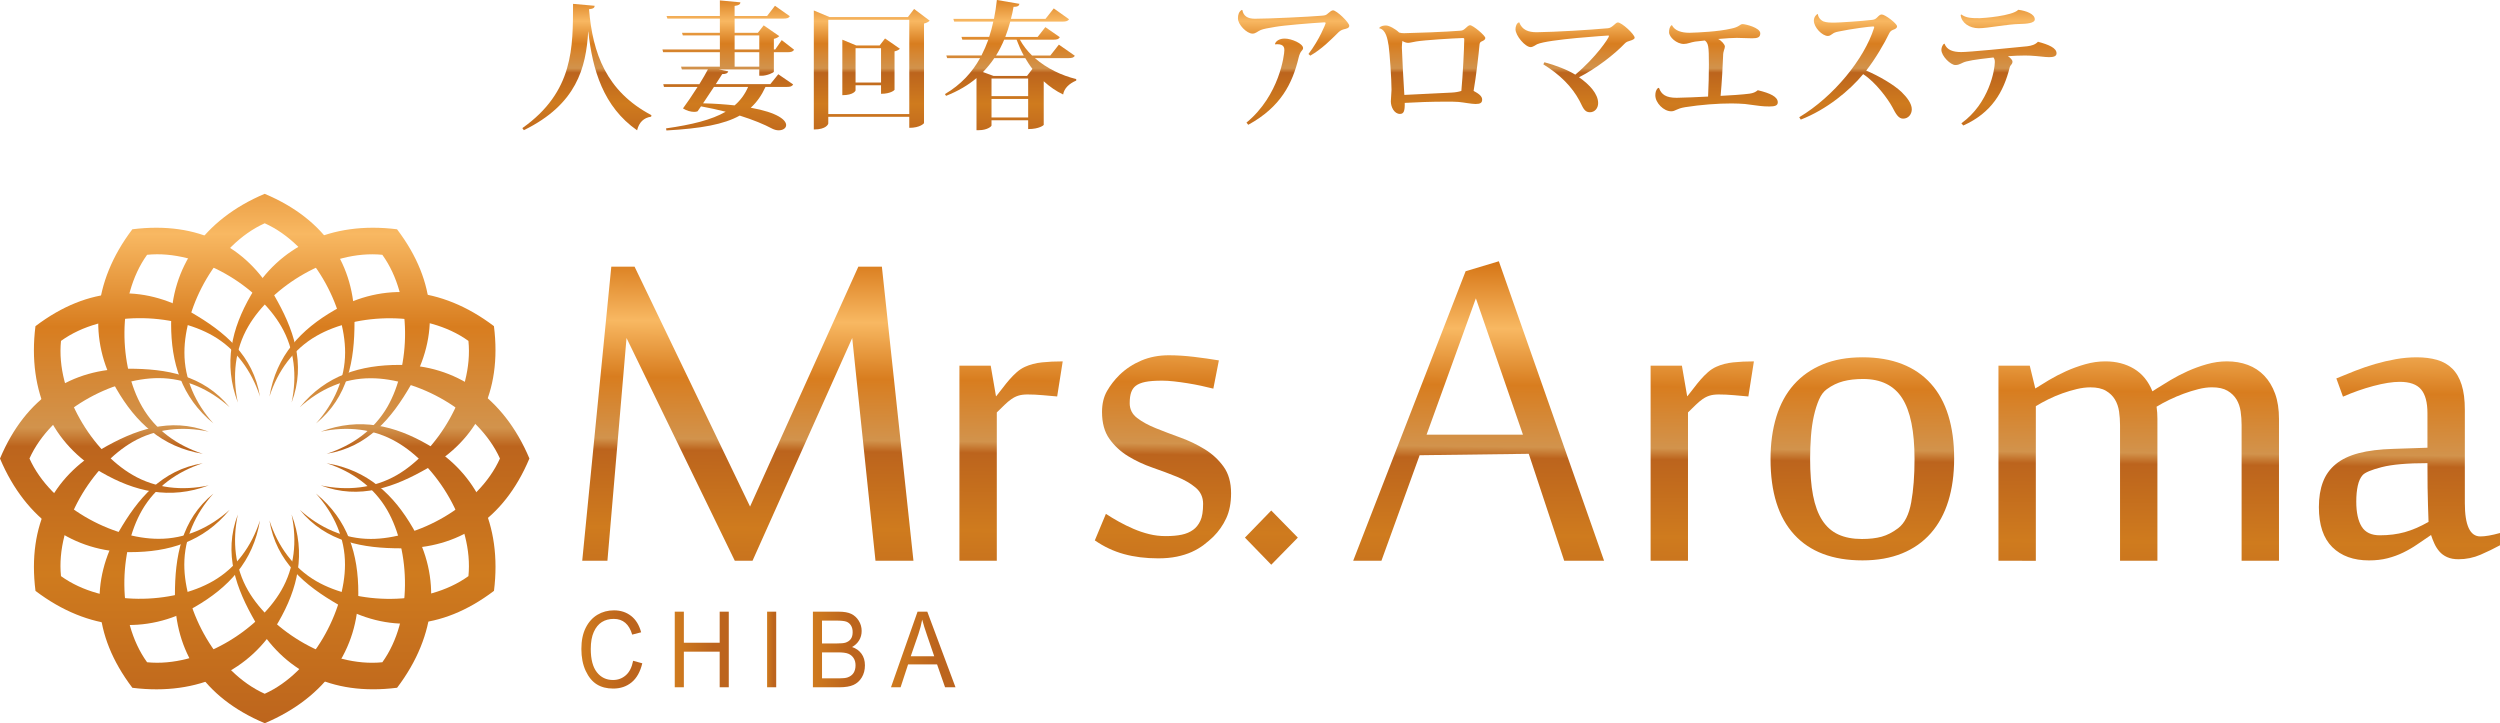 <?xml version="1.0" encoding="utf-8"?>
<!-- Generator: Adobe Illustrator 15.1.0, SVG Export Plug-In . SVG Version: 6.00 Build 0)  -->
<!DOCTYPE svg PUBLIC "-//W3C//DTD SVG 1.1//EN" "http://www.w3.org/Graphics/SVG/1.1/DTD/svg11.dtd">
<svg version="1.1" id="レイヤー_1" xmlns="http://www.w3.org/2000/svg" xmlns:xlink="http://www.w3.org/1999/xlink" x="0px"
	 y="0px" width="347.268px" height="100.46px" viewBox="0 0 347.268 100.46" enable-background="new 0 0 347.268 100.46"
	 xml:space="preserve">
<g>
	<g>
		<g>
			<linearGradient id="SVGID_1_" gradientUnits="userSpaceOnUse" x1="104.294" y1="34.576" x2="103.794" y2="86.576">
				<stop  offset="0" style="stop-color:#D3700F"/>
				<stop  offset="0.194" style="stop-color:#F8B862"/>
				<stop  offset="0.345" style="stop-color:#D87D1F"/>
				<stop  offset="0.509" style="stop-color:#D2934C"/>
				<stop  offset="0.539" style="stop-color:#BC641D"/>
				<stop  offset="0.746" style="stop-color:#CF7B1E"/>
				<stop  offset="1" style="stop-color:#BC641D"/>
			</linearGradient>
			<path fill="url(#SVGID_1_)" d="M121.611,77.894l-3.231-30.945l-13.849,30.945h-2.462L87.029,46.949l-2.654,30.945h-3.5
				l4.039-40.851h3.231l16.042,33.322l15.041-33.322h3.27l4.386,40.851H121.611z"/>
			<linearGradient id="SVGID_2_" gradientUnits="userSpaceOnUse" x1="140.593" y1="34.926" x2="140.093" y2="86.925">
				<stop  offset="0" style="stop-color:#D3700F"/>
				<stop  offset="0.194" style="stop-color:#F8B862"/>
				<stop  offset="0.345" style="stop-color:#D87D1F"/>
				<stop  offset="0.509" style="stop-color:#D2934C"/>
				<stop  offset="0.539" style="stop-color:#BC641D"/>
				<stop  offset="0.746" style="stop-color:#CF7B1E"/>
				<stop  offset="1" style="stop-color:#BC641D"/>
			</linearGradient>
			<path fill="url(#SVGID_2_)" d="M146.848,55.072c-0.59-0.053-1.257-0.112-2-0.178c-0.744-0.066-1.449-0.1-2.116-0.1
				c-0.487,0-0.904,0.053-1.25,0.158s-0.68,0.271-1,0.496c-0.321,0.225-0.635,0.488-0.942,0.792s-0.667,0.653-1.077,1.05v20.604
				h-5.193V50.792h4.347l0.731,4.24h0.039c0.282-0.344,0.577-0.721,0.885-1.13c0.308-0.409,0.621-0.799,0.942-1.169
				c0.32-0.369,0.66-0.713,1.019-1.03c0.359-0.317,0.744-0.567,1.154-0.753c0.692-0.316,1.475-0.521,2.347-0.613
				c0.872-0.093,1.833-0.139,2.885-0.139L146.848,55.072z"/>
			<linearGradient id="SVGID_3_" gradientUnits="userSpaceOnUse" x1="161.894" y1="35.129" x2="161.394" y2="87.129">
				<stop  offset="0" style="stop-color:#D3700F"/>
				<stop  offset="0.194" style="stop-color:#F8B862"/>
				<stop  offset="0.345" style="stop-color:#D87D1F"/>
				<stop  offset="0.509" style="stop-color:#D2934C"/>
				<stop  offset="0.539" style="stop-color:#BC641D"/>
				<stop  offset="0.746" style="stop-color:#CF7B1E"/>
				<stop  offset="1" style="stop-color:#BC641D"/>
			</linearGradient>
			<path fill="url(#SVGID_3_)" d="M171.005,68.525c0,1.348-0.225,2.503-0.673,3.467c-0.449,0.965-1.045,1.816-1.789,2.556
				c-0.41,0.396-0.859,0.779-1.346,1.149c-0.487,0.369-1.039,0.693-1.654,0.971c-0.615,0.277-1.308,0.494-2.077,0.653
				s-1.629,0.237-2.577,0.237c-1.745,0-3.334-0.197-4.77-0.594c-1.437-0.396-2.783-1.03-4.04-1.902l1.539-3.685
				c0.563,0.37,1.167,0.733,1.808,1.09c0.641,0.356,1.313,0.687,2.02,0.99c0.705,0.304,1.429,0.549,2.173,0.733
				c0.744,0.186,1.513,0.277,2.308,0.277c0.872,0,1.616-0.066,2.231-0.198c0.616-0.132,1.141-0.356,1.577-0.674
				c0.41-0.29,0.744-0.706,1-1.248c0.256-0.541,0.384-1.327,0.384-2.357c0-0.925-0.346-1.677-1.039-2.259
				c-0.692-0.58-1.558-1.082-2.596-1.506c-1.039-0.422-2.167-0.845-3.385-1.268c-1.219-0.422-2.347-0.951-3.385-1.584
				c-1.039-0.635-1.904-1.434-2.597-2.398c-0.692-0.963-1.039-2.211-1.039-3.744c0-1.135,0.231-2.105,0.692-2.912
				c0.461-0.805,1.039-1.551,1.731-2.238c0.872-0.846,1.885-1.512,3.039-2.001c1.154-0.488,2.423-0.733,3.808-0.733
				c1.103,0,2.263,0.073,3.481,0.218c1.218,0.146,2.378,0.311,3.481,0.496l-0.77,3.923c-0.513-0.133-1.077-0.264-1.692-0.396
				s-1.25-0.251-1.904-0.357c-0.654-0.104-1.283-0.191-1.885-0.257c-0.603-0.065-1.135-0.099-1.597-0.099
				c-1.026,0-1.821,0.059-2.385,0.178c-0.564,0.119-1,0.297-1.308,0.535c-0.282,0.211-0.494,0.509-0.635,0.891
				c-0.141,0.384-0.211,0.893-0.211,1.525c0,0.846,0.346,1.533,1.039,2.061c0.692,0.529,1.564,1.005,2.616,1.427
				c1.051,0.423,2.18,0.853,3.385,1.288c1.205,0.436,2.333,0.978,3.385,1.625c1.051,0.646,1.923,1.452,2.616,2.416
				C170.658,65.785,171.005,67.019,171.005,68.525z"/>
			<linearGradient id="SVGID_4_" gradientUnits="userSpaceOnUse" x1="176.983" y1="35.27" x2="176.483" y2="87.276">
				<stop  offset="0" style="stop-color:#D3700F"/>
				<stop  offset="0.194" style="stop-color:#F8B862"/>
				<stop  offset="0.345" style="stop-color:#D87D1F"/>
				<stop  offset="0.509" style="stop-color:#D2934C"/>
				<stop  offset="0.539" style="stop-color:#BC641D"/>
				<stop  offset="0.746" style="stop-color:#CF7B1E"/>
				<stop  offset="1" style="stop-color:#BC641D"/>
			</linearGradient>
			<path fill="url(#SVGID_4_)" d="M176.586,70.914l3.692,3.765l-3.692,3.765l-3.655-3.765L176.586,70.914z"/>
			<linearGradient id="SVGID_5_" gradientUnits="userSpaceOnUse" x1="205.801" y1="35.552" x2="205.301" y2="87.552">
				<stop  offset="0" style="stop-color:#D3700F"/>
				<stop  offset="0.194" style="stop-color:#F8B862"/>
				<stop  offset="0.345" style="stop-color:#D87D1F"/>
				<stop  offset="0.509" style="stop-color:#D2934C"/>
				<stop  offset="0.539" style="stop-color:#BC641D"/>
				<stop  offset="0.746" style="stop-color:#CF7B1E"/>
				<stop  offset="1" style="stop-color:#BC641D"/>
			</linearGradient>
			<path fill="url(#SVGID_5_)" d="M217.279,77.894l-4.924-14.858l-15.156,0.198l-5.309,14.66h-3.924l15.619-40.216l4.615-1.387
				l14.618,41.603H217.279z M211.549,60.38l-6.54-18.938l-6.848,18.938H211.549z"/>
			<linearGradient id="SVGID_6_" gradientUnits="userSpaceOnUse" x1="236.595" y1="35.849" x2="236.095" y2="87.848">
				<stop  offset="0" style="stop-color:#D3700F"/>
				<stop  offset="0.194" style="stop-color:#F8B862"/>
				<stop  offset="0.345" style="stop-color:#D87D1F"/>
				<stop  offset="0.509" style="stop-color:#D2934C"/>
				<stop  offset="0.539" style="stop-color:#BC641D"/>
				<stop  offset="0.746" style="stop-color:#CF7B1E"/>
				<stop  offset="1" style="stop-color:#BC641D"/>
			</linearGradient>
			<path fill="url(#SVGID_6_)" d="M242.859,55.072c-0.59-0.053-1.256-0.112-2-0.178c-0.744-0.066-1.449-0.1-2.115-0.1
				c-0.488,0-0.904,0.053-1.25,0.158c-0.347,0.105-0.681,0.271-1.001,0.496c-0.321,0.225-0.635,0.488-0.942,0.792
				s-0.667,0.653-1.077,1.05v20.604h-5.193V50.792h4.347l0.731,4.24h0.038c0.282-0.344,0.577-0.721,0.885-1.13
				c0.309-0.409,0.621-0.799,0.943-1.169c0.32-0.369,0.659-0.713,1.019-1.03c0.358-0.317,0.743-0.567,1.154-0.753
				c0.692-0.316,1.475-0.521,2.347-0.613c0.871-0.093,1.833-0.139,2.885-0.139L242.859,55.072z"/>
			<linearGradient id="SVGID_7_" gradientUnits="userSpaceOnUse" x1="258.957" y1="36.063" x2="258.457" y2="88.063">
				<stop  offset="0" style="stop-color:#D3700F"/>
				<stop  offset="0.194" style="stop-color:#F8B862"/>
				<stop  offset="0.345" style="stop-color:#D87D1F"/>
				<stop  offset="0.509" style="stop-color:#D2934C"/>
				<stop  offset="0.539" style="stop-color:#BC641D"/>
				<stop  offset="0.746" style="stop-color:#CF7B1E"/>
				<stop  offset="1" style="stop-color:#BC641D"/>
			</linearGradient>
			<path fill="url(#SVGID_7_)" d="M258.711,77.842c-4.13,0-7.291-1.194-9.482-3.586c-2.193-2.39-3.289-5.884-3.289-10.479
				c0-2.166,0.269-4.127,0.807-5.885c0.539-1.756,1.348-3.242,2.424-4.457c1.077-1.215,2.41-2.152,4.001-2.813
				c1.59-0.661,3.437-0.991,5.54-0.991c2.076,0,3.91,0.311,5.5,0.931c1.59,0.621,2.924,1.533,4.001,2.734
				c1.077,1.202,1.886,2.674,2.423,4.418c0.539,1.743,0.809,3.738,0.809,5.982c0,2.193-0.27,4.16-0.809,5.904
				c-0.537,1.743-1.346,3.229-2.423,4.457s-2.411,2.166-4.001,2.813S260.787,77.842,258.711,77.842z M251.439,63.737
				c0,1.981,0.135,3.672,0.404,5.071c0.27,1.4,0.692,2.55,1.27,3.447c0.577,0.898,1.32,1.559,2.23,1.981s2.007,0.634,3.289,0.634
				c1.052,0,1.963-0.105,2.732-0.316c0.769-0.212,1.538-0.607,2.308-1.189c0.897-0.687,1.5-1.882,1.808-3.586
				c0.309-1.703,0.462-3.704,0.462-6.002c0-3.857-0.571-6.677-1.712-8.46c-1.142-1.782-2.956-2.675-5.443-2.675
				c-1.025,0-1.942,0.106-2.75,0.317c-0.809,0.212-1.572,0.581-2.289,1.109c-0.437,0.317-0.795,0.8-1.077,1.446
				c-0.282,0.647-0.52,1.4-0.712,2.258c-0.192,0.859-0.326,1.804-0.404,2.834C251.479,61.636,251.439,62.681,251.439,63.737z"/>
			<linearGradient id="SVGID_8_" gradientUnits="userSpaceOnUse" x1="297.353" y1="36.434" x2="296.853" y2="88.432">
				<stop  offset="0" style="stop-color:#D3700F"/>
				<stop  offset="0.194" style="stop-color:#F8B862"/>
				<stop  offset="0.345" style="stop-color:#D87D1F"/>
				<stop  offset="0.509" style="stop-color:#D2934C"/>
				<stop  offset="0.539" style="stop-color:#BC641D"/>
				<stop  offset="0.746" style="stop-color:#CF7B1E"/>
				<stop  offset="1" style="stop-color:#BC641D"/>
			</linearGradient>
			<path fill="url(#SVGID_8_)" d="M294.488,77.894v-18.86c0-0.634-0.047-1.261-0.135-1.882c-0.092-0.62-0.283-1.175-0.578-1.664
				c-0.295-0.488-0.711-0.892-1.25-1.209c-0.539-0.316-1.256-0.475-2.154-0.475c-0.59,0-1.219,0.078-1.885,0.237
				c-0.668,0.159-1.334,0.356-2,0.595c-0.668,0.237-1.322,0.515-1.963,0.832c-0.641,0.316-1.217,0.634-1.73,0.951v21.475H277.6
				V50.792h4.348l0.77,3.17c0.537-0.344,1.172-0.732,1.904-1.169c0.73-0.437,1.52-0.845,2.365-1.229
				c0.846-0.382,1.736-0.706,2.674-0.971c0.936-0.264,1.865-0.396,2.789-0.396c1.512,0,2.84,0.344,3.98,1.029
				c1.141,0.688,1.994,1.73,2.559,3.131l0.615-0.396c0.539-0.344,1.174-0.732,1.904-1.169s1.52-0.845,2.365-1.229
				c0.848-0.382,1.738-0.706,2.674-0.971c0.936-0.264,1.865-0.396,2.789-0.396c1.051,0,2.02,0.164,2.904,0.494
				c0.885,0.331,1.648,0.832,2.289,1.506s1.141,1.506,1.5,2.496c0.359,0.991,0.539,2.16,0.539,3.507v19.692h-5.193v-18.86
				c0-0.634-0.045-1.261-0.135-1.882c-0.09-0.62-0.283-1.175-0.576-1.664c-0.297-0.488-0.713-0.892-1.252-1.209
				c-0.537-0.316-1.256-0.475-2.154-0.475c-0.59,0-1.225,0.086-1.902,0.258c-0.682,0.172-1.361,0.383-2.039,0.633
				c-0.68,0.252-1.348,0.535-2.002,0.853c-0.652,0.317-1.236,0.634-1.75,0.95c0.078,0.555,0.115,1.123,0.115,1.704v19.692H294.488z"
				/>
			<linearGradient id="SVGID_9_" gradientUnits="userSpaceOnUse" x1="335.037" y1="36.794" x2="334.537" y2="88.796">
				<stop  offset="0" style="stop-color:#D3700F"/>
				<stop  offset="0.194" style="stop-color:#F8B862"/>
				<stop  offset="0.345" style="stop-color:#D87D1F"/>
				<stop  offset="0.509" style="stop-color:#D2934C"/>
				<stop  offset="0.539" style="stop-color:#BC641D"/>
				<stop  offset="0.746" style="stop-color:#CF7B1E"/>
				<stop  offset="1" style="stop-color:#BC641D"/>
			</linearGradient>
			<path fill="url(#SVGID_9_)" d="M344.537,74.514c0.691,0,1.602-0.159,2.73-0.476v1.703c-0.82,0.45-1.719,0.886-2.693,1.309
				c-0.975,0.422-2,0.633-3.076,0.633c-0.617,0-1.143-0.099-1.578-0.297c-0.436-0.197-0.795-0.461-1.076-0.792
				c-0.283-0.33-0.514-0.693-0.693-1.09c-0.18-0.396-0.334-0.792-0.461-1.188c-0.668,0.449-1.309,0.885-1.924,1.308
				s-1.264,0.8-1.943,1.129c-0.68,0.331-1.404,0.595-2.174,0.792c-0.768,0.199-1.629,0.298-2.576,0.298
				c-2.154,0-3.854-0.614-5.098-1.843s-1.865-3.084-1.865-5.566c0-1.32,0.186-2.477,0.559-3.467c0.371-0.99,0.967-1.822,1.787-2.496
				s1.885-1.182,3.193-1.525s2.91-0.541,4.809-0.595l4.732-0.159v-4.793c0-1.506-0.295-2.609-0.885-3.309
				c-0.592-0.7-1.578-1.051-2.963-1.051c-1,0-2.219,0.191-3.654,0.574c-1.438,0.384-2.846,0.879-4.232,1.486l-0.922-2.535
				c0.82-0.344,1.686-0.693,2.596-1.051c0.91-0.356,1.84-0.674,2.789-0.951s1.91-0.501,2.885-0.673
				c0.975-0.171,1.938-0.257,2.887-0.257c1.051,0,1.992,0.119,2.826,0.356c0.834,0.238,1.539,0.641,2.115,1.209
				c0.578,0.568,1.014,1.32,1.309,2.258s0.443,2.094,0.443,3.467v12.957C342.383,72.968,343.1,74.514,344.537,74.514z
				 M337.342,72.494c0-0.133-0.025-0.893-0.076-2.279s-0.076-3.348-0.076-5.883c-2.797,0-4.912,0.185-6.348,0.555
				c-1.438,0.369-2.322,0.739-2.654,1.109c-0.309,0.344-0.533,0.832-0.674,1.466s-0.211,1.374-0.211,2.219
				c0,1.505,0.25,2.661,0.75,3.467s1.34,1.208,2.52,1.208c1.256,0,2.41-0.145,3.463-0.436
				C335.086,73.629,336.189,73.154,337.342,72.494z"/>
		</g>
	</g>
	<g>
		<g>
			<linearGradient id="SVGID_10_" gradientUnits="userSpaceOnUse" x1="37.035" y1="15.914" x2="37.035" y2="101.413">
				<stop  offset="0" style="stop-color:#D3700F"/>
				<stop  offset="0.194" style="stop-color:#F8B862"/>
				<stop  offset="0.345" style="stop-color:#D87D1F"/>
				<stop  offset="0.509" style="stop-color:#D2934C"/>
				<stop  offset="0.539" style="stop-color:#BC641D"/>
				<stop  offset="0.746" style="stop-color:#CF7B1E"/>
				<stop  offset="1" style="stop-color:#BC641D"/>
			</linearGradient>
			<path fill="url(#SVGID_10_)" d="M47.922,78.429c0,6.4-4.497,14.943-11.151,17.941C30.096,93.373,25.6,84.835,25.6,78.429
				c0-3.682,1.528-7.066,4.048-9.869c-4.502,3.68-5.35,8.799-5.35,14.115c0,7.732,3.872,14.166,12.479,17.785
				c8.588-3.619,12.996-10.357,12.996-18.086c0-5.32-1.388-10.135-5.884-13.816C46.413,71.355,47.938,74.748,47.922,78.429"/>
			<linearGradient id="SVGID_11_" gradientUnits="userSpaceOnUse" x1="53.128" y1="15.91" x2="53.128" y2="101.416">
				<stop  offset="0" style="stop-color:#D3700F"/>
				<stop  offset="0.194" style="stop-color:#F8B862"/>
				<stop  offset="0.345" style="stop-color:#D87D1F"/>
				<stop  offset="0.509" style="stop-color:#D2934C"/>
				<stop  offset="0.539" style="stop-color:#BC641D"/>
				<stop  offset="0.746" style="stop-color:#CF7B1E"/>
				<stop  offset="1" style="stop-color:#BC641D"/>
			</linearGradient>
			<path fill="url(#SVGID_11_)" d="M55.111,61.408c5.542,3.193,10.688,11.357,9.957,18.621c-5.934,4.281-15.573,3.904-21.12,0.705
				c-3.187-1.842-5.357-4.857-6.522-8.441c0.938,5.74,4.943,9.035,9.549,11.695c6.698,3.867,14.205,3.729,21.643-1.914
				c1.158-9.248-2.471-16.432-9.168-20.299c-4.605-2.658-9.467-3.867-14.903-1.813C48.229,59.171,51.929,59.548,55.111,61.408"/>
			<linearGradient id="SVGID_12_" gradientUnits="userSpaceOnUse" x1="53.127" y1="15.911" x2="53.127" y2="101.414">
				<stop  offset="0" style="stop-color:#D3700F"/>
				<stop  offset="0.194" style="stop-color:#F8B862"/>
				<stop  offset="0.345" style="stop-color:#D87D1F"/>
				<stop  offset="0.509" style="stop-color:#D2934C"/>
				<stop  offset="0.539" style="stop-color:#BC641D"/>
				<stop  offset="0.746" style="stop-color:#CF7B1E"/>
				<stop  offset="1" style="stop-color:#BC641D"/>
			</linearGradient>
			<path fill="url(#SVGID_12_)" d="M43.959,46.663c5.543-3.199,15.188-3.574,21.109,0.691c0.74,7.278-4.404,15.44-9.95,18.643
				c-3.188,1.838-6.884,2.209-10.57,1.426c5.439,2.059,10.294,0.236,14.899-2.42c6.697-3.865,10.332-10.441,9.164-19.7
				c-7.429-5.635-15.465-6.082-22.164-2.211c-4.602,2.656-8.08,6.268-9.021,12C38.586,51.511,40.764,48.493,43.959,46.663"/>
			<linearGradient id="SVGID_13_" gradientUnits="userSpaceOnUse" x1="36.507" y1="15.911" x2="36.507" y2="101.415">
				<stop  offset="0" style="stop-color:#D3700F"/>
				<stop  offset="0.194" style="stop-color:#F8B862"/>
				<stop  offset="0.345" style="stop-color:#D87D1F"/>
				<stop  offset="0.509" style="stop-color:#D2934C"/>
				<stop  offset="0.539" style="stop-color:#BC641D"/>
				<stop  offset="0.746" style="stop-color:#CF7B1E"/>
				<stop  offset="1" style="stop-color:#BC641D"/>
			</linearGradient>
			<path fill="url(#SVGID_13_)" d="M25.618,48.954c0-6.4,4.497-14.941,11.152-17.939c6.677,2.998,11.169,11.533,11.169,17.939
				c0,3.682-1.527,7.065-4.045,9.87c4.501-3.68,5.35-8.799,5.35-14.118c0-7.732-3.873-14.164-12.479-17.783
				C28.178,30.542,23.77,37.279,23.77,45.008c0,5.32,1.387,10.138,5.882,13.816C27.128,56.027,25.604,52.636,25.618,48.954"/>
			<linearGradient id="SVGID_14_" gradientUnits="userSpaceOnUse" x1="20.413" y1="15.911" x2="20.413" y2="101.415">
				<stop  offset="0" style="stop-color:#D3700F"/>
				<stop  offset="0.194" style="stop-color:#F8B862"/>
				<stop  offset="0.345" style="stop-color:#D87D1F"/>
				<stop  offset="0.509" style="stop-color:#D2934C"/>
				<stop  offset="0.539" style="stop-color:#BC641D"/>
				<stop  offset="0.746" style="stop-color:#CF7B1E"/>
				<stop  offset="1" style="stop-color:#BC641D"/>
			</linearGradient>
			<path fill="url(#SVGID_14_)" d="M18.43,65.978C12.889,62.781,7.74,54.617,8.473,47.354c5.934-4.281,15.572-3.903,21.119-0.704
				c3.186,1.842,5.356,4.86,6.522,8.438c-0.938-5.737-4.943-9.03-9.546-11.69c-6.7-3.868-14.206-3.732-21.643,1.91
				c-1.16,9.252,2.469,16.434,9.165,20.303c4.605,2.654,9.468,3.861,14.906,1.811C25.313,68.208,21.611,67.835,18.43,65.978"/>
			<linearGradient id="SVGID_15_" gradientUnits="userSpaceOnUse" x1="20.414" y1="15.911" x2="20.414" y2="101.414">
				<stop  offset="0" style="stop-color:#D3700F"/>
				<stop  offset="0.194" style="stop-color:#F8B862"/>
				<stop  offset="0.345" style="stop-color:#D87D1F"/>
				<stop  offset="0.509" style="stop-color:#D2934C"/>
				<stop  offset="0.539" style="stop-color:#BC641D"/>
				<stop  offset="0.746" style="stop-color:#CF7B1E"/>
				<stop  offset="1" style="stop-color:#BC641D"/>
			</linearGradient>
			<path fill="url(#SVGID_15_)" d="M29.583,80.72c-5.542,3.201-15.188,3.574-21.111-0.691c-0.742-7.279,4.403-15.439,9.95-18.643
				c3.189-1.84,6.885-2.209,10.57-1.428c-5.438-2.055-10.294-0.236-14.899,2.422C7.396,66.246,3.762,72.82,4.93,82.08
				c7.428,5.633,15.469,6.082,22.162,2.215c4.604-2.662,8.082-6.268,9.021-12.004C34.954,75.873,32.777,78.89,29.583,80.72"/>
		</g>
		<g>
			<linearGradient id="SVGID_16_" gradientUnits="userSpaceOnUse" x1="46.023" y1="15.91" x2="46.023" y2="101.414">
				<stop  offset="0" style="stop-color:#D3700F"/>
				<stop  offset="0.194" style="stop-color:#F8B862"/>
				<stop  offset="0.345" style="stop-color:#D87D1F"/>
				<stop  offset="0.509" style="stop-color:#D2934C"/>
				<stop  offset="0.539" style="stop-color:#BC641D"/>
				<stop  offset="0.746" style="stop-color:#CF7B1E"/>
				<stop  offset="1" style="stop-color:#BC641D"/>
			</linearGradient>
			<path fill="url(#SVGID_16_)" d="M53.797,70.875c3.201,5.549,3.578,15.191-0.686,21.117c-7.283,0.74-15.442-4.406-18.646-9.949
				c-1.84-3.188-2.21-6.883-1.428-10.576c-2.057,5.443-0.234,10.299,2.422,14.902c3.867,6.697,10.438,10.33,19.701,9.164
				c5.627-7.428,6.076-15.463,2.211-22.166c-2.657-4.6-6.27-8.08-12.005-9.02C48.953,65.505,51.97,67.685,53.797,70.875"/>
			<linearGradient id="SVGID_17_" gradientUnits="userSpaceOnUse" x1="57.59" y1="15.914" x2="57.59" y2="101.412">
				<stop  offset="0" style="stop-color:#D3700F"/>
				<stop  offset="0.194" style="stop-color:#F8B862"/>
				<stop  offset="0.345" style="stop-color:#D87D1F"/>
				<stop  offset="0.509" style="stop-color:#D2934C"/>
				<stop  offset="0.539" style="stop-color:#BC641D"/>
				<stop  offset="0.746" style="stop-color:#CF7B1E"/>
				<stop  offset="1" style="stop-color:#BC641D"/>
			</linearGradient>
			<path fill="url(#SVGID_17_)" d="M51.51,52.541c6.399-0.002,14.938,4.496,17.936,11.15c-2.997,6.676-11.533,11.17-17.938,11.17
				c-3.68,0-7.068-1.525-9.867-4.047c3.682,4.502,8.796,5.352,14.113,5.352c7.732,0,14.168-3.873,17.785-12.479
				c-3.617-8.586-10.354-12.998-18.087-12.998c-5.317-0.002-10.133,1.387-13.812,5.885C44.434,54.042,47.828,52.525,51.51,52.541"/>
			<linearGradient id="SVGID_18_" gradientUnits="userSpaceOnUse" x1="45.86" y1="15.912" x2="45.86" y2="101.413">
				<stop  offset="0" style="stop-color:#D3700F"/>
				<stop  offset="0.194" style="stop-color:#F8B862"/>
				<stop  offset="0.345" style="stop-color:#D87D1F"/>
				<stop  offset="0.509" style="stop-color:#D2934C"/>
				<stop  offset="0.539" style="stop-color:#BC641D"/>
				<stop  offset="0.746" style="stop-color:#CF7B1E"/>
				<stop  offset="1" style="stop-color:#BC641D"/>
			</linearGradient>
			<path fill="url(#SVGID_18_)" d="M34.48,45.351c3.201-5.541,11.363-10.688,18.629-9.958c4.283,5.937,3.902,15.574,0.704,21.123
				c-1.842,3.186-4.859,5.357-8.44,6.52c5.739-0.936,9.033-4.943,11.691-9.545c3.867-6.698,3.729-14.208-1.912-21.643
				c-9.251-1.162-16.434,2.469-20.303,9.165c-2.658,4.603-3.863,9.47-1.81,14.908C32.25,52.238,32.63,48.532,34.48,45.351"/>
			<linearGradient id="SVGID_19_" gradientUnits="userSpaceOnUse" x1="27.517" y1="15.912" x2="27.517" y2="101.413">
				<stop  offset="0" style="stop-color:#D3700F"/>
				<stop  offset="0.194" style="stop-color:#F8B862"/>
				<stop  offset="0.345" style="stop-color:#D87D1F"/>
				<stop  offset="0.509" style="stop-color:#D2934C"/>
				<stop  offset="0.539" style="stop-color:#BC641D"/>
				<stop  offset="0.746" style="stop-color:#CF7B1E"/>
				<stop  offset="1" style="stop-color:#BC641D"/>
			</linearGradient>
			<path fill="url(#SVGID_19_)" d="M19.742,56.501c-3.2-5.539-3.576-15.183,0.689-21.109c7.283-0.741,15.439,4.406,18.641,9.95
				c1.842,3.186,2.213,6.883,1.434,10.575c2.055-5.443,0.23-10.299-2.425-14.903c-3.866-6.699-10.438-10.33-19.698-9.164
				c-5.629,7.428-6.08,15.463-2.215,22.167c2.658,4.6,6.27,8.078,12.002,9.018C24.587,61.878,21.57,59.699,19.742,56.501"/>
			<linearGradient id="SVGID_20_" gradientUnits="userSpaceOnUse" x1="15.952" y1="15.91" x2="15.952" y2="101.415">
				<stop  offset="0" style="stop-color:#D3700F"/>
				<stop  offset="0.194" style="stop-color:#F8B862"/>
				<stop  offset="0.345" style="stop-color:#D87D1F"/>
				<stop  offset="0.509" style="stop-color:#D2934C"/>
				<stop  offset="0.539" style="stop-color:#BC641D"/>
				<stop  offset="0.746" style="stop-color:#CF7B1E"/>
				<stop  offset="1" style="stop-color:#BC641D"/>
			</linearGradient>
			<path fill="url(#SVGID_20_)" d="M22.031,74.845c-6.4,0-14.939-4.498-17.938-11.154c2.998-6.676,11.535-11.17,17.938-11.17
				c3.681,0,7.068,1.529,9.868,4.047c-3.681-4.502-8.796-5.352-14.112-5.352c-7.732,0-14.168,3.873-17.787,12.479
				c3.619,8.588,10.354,13,18.089,13.002c5.315-0.002,10.13-1.393,13.815-5.885C29.106,73.335,25.712,74.861,22.031,74.845"/>
			<linearGradient id="SVGID_21_" gradientUnits="userSpaceOnUse" x1="27.68" y1="15.91" x2="27.68" y2="101.415">
				<stop  offset="0" style="stop-color:#D3700F"/>
				<stop  offset="0.194" style="stop-color:#F8B862"/>
				<stop  offset="0.345" style="stop-color:#D87D1F"/>
				<stop  offset="0.509" style="stop-color:#D2934C"/>
				<stop  offset="0.539" style="stop-color:#BC641D"/>
				<stop  offset="0.746" style="stop-color:#CF7B1E"/>
				<stop  offset="1" style="stop-color:#BC641D"/>
			</linearGradient>
			<path fill="url(#SVGID_21_)" d="M39.061,82.033c-3.201,5.541-11.368,10.686-18.63,9.959c-4.282-5.938-3.903-15.572-0.702-21.121
				c1.84-3.188,4.857-5.359,8.438-6.525c-5.738,0.938-9.034,4.945-11.691,9.551c-3.866,6.695-3.728,14.203,1.913,21.643
				c9.248,1.158,16.436-2.469,20.303-9.166c2.654-4.604,3.862-9.469,1.809-14.908C41.29,75.146,40.913,78.853,39.061,82.033"/>
		</g>
	</g>
	<g>
		<linearGradient id="SVGID_22_" gradientUnits="userSpaceOnUse" x1="81.523" y1="-1.088" x2="81.523" y2="19.668">
			<stop  offset="0" style="stop-color:#D3700F"/>
			<stop  offset="0.194" style="stop-color:#F8B862"/>
			<stop  offset="0.345" style="stop-color:#D87D1F"/>
			<stop  offset="0.509" style="stop-color:#D2934C"/>
			<stop  offset="0.539" style="stop-color:#BC641D"/>
			<stop  offset="0.746" style="stop-color:#CF7B1E"/>
			<stop  offset="1" style="stop-color:#BC641D"/>
		</linearGradient>
		<path fill="url(#SVGID_22_)" d="M72.558,17.795c7.175-5.071,7.022-11.271,7.042-17.259l3.004,0.268
			c-0.019,0.268-0.172,0.421-0.784,0.479c0.498,6.104,2.392,11.404,8.668,14.714l-0.039,0.21c-1.033,0.153-1.684,0.785-1.952,1.895
			c-4.688-3.272-6.2-8.4-6.773-13.72h-0.019c-0.306,5.014-1.588,10.103-8.936,13.701L72.558,17.795z"/>
		<linearGradient id="SVGID_23_" gradientUnits="userSpaceOnUse" x1="101.164" y1="-1.088" x2="101.164" y2="19.668">
			<stop  offset="0" style="stop-color:#D3700F"/>
			<stop  offset="0.194" style="stop-color:#F8B862"/>
			<stop  offset="0.345" style="stop-color:#D87D1F"/>
			<stop  offset="0.509" style="stop-color:#D2934C"/>
			<stop  offset="0.539" style="stop-color:#BC641D"/>
			<stop  offset="0.746" style="stop-color:#CF7B1E"/>
			<stop  offset="1" style="stop-color:#BC641D"/>
		</linearGradient>
		<path fill="url(#SVGID_23_)" d="M107.497,9.95c-0.019,0.153-0.995,0.574-1.684,0.574h-0.345v-0.88h-5.606l1.301,0.268
			c-0.077,0.249-0.306,0.382-0.842,0.382l-0.899,1.397H107l1.11-1.377l2.066,1.416c-0.153,0.268-0.382,0.345-0.918,0.345h-2.927
			c-0.536,1.167-1.187,2.104-2.047,2.889c3.731,0.67,4.917,1.703,4.917,2.411c0,0.44-0.459,0.727-1.033,0.727
			c-0.287,0-0.593-0.077-0.899-0.229c-1.11-0.593-2.622-1.225-4.516-1.818c-2.201,1.225-5.377,1.798-10.18,2.066l-0.058-0.287
			c3.617-0.517,6.333-1.186,8.286-2.315c-1.053-0.268-2.201-0.517-3.425-0.747c-0.172,0.268-0.344,0.498-0.479,0.689
			c-0.134,0.058-0.287,0.077-0.478,0.077c-0.459,0-1.033-0.153-1.55-0.479c0.517-0.689,1.301-1.837,2.028-2.985h-4.668l-0.096-0.383
			h5.013c0.478-0.785,0.918-1.512,1.186-2.047h-3.616l-0.115-0.383h5.396V7.252h-7.884l-0.096-0.383h7.979V4.917h-5.147
			l-0.115-0.364h5.262V2.583h-7.291l-0.115-0.364h7.405V0.057l2.851,0.268c-0.02,0.287-0.21,0.421-0.804,0.498v1.396h4.516
			l1.091-1.416l2.066,1.455c-0.153,0.249-0.383,0.325-0.918,0.325h-6.754v1.971h3.233l0.804-1.033l2.163,1.493
			c-0.134,0.153-0.383,0.306-0.747,0.382v1.474h0.191l0.899-1.301l1.722,1.339c-0.153,0.249-0.383,0.345-0.899,0.345h-1.914V9.95z
			 M99.174,12.074c-0.479,0.746-1.034,1.569-1.512,2.277c1.684,0.038,3.138,0.153,4.382,0.287c0.823-0.708,1.435-1.55,1.875-2.564
			H99.174z M102.044,4.917v1.952h3.425V4.917H102.044z M102.044,9.261h3.425V7.252h-3.425V9.261z"/>
		<linearGradient id="SVGID_24_" gradientUnits="userSpaceOnUse" x1="121.091" y1="-1.088" x2="121.091" y2="19.668">
			<stop  offset="0" style="stop-color:#D3700F"/>
			<stop  offset="0.194" style="stop-color:#F8B862"/>
			<stop  offset="0.345" style="stop-color:#D87D1F"/>
			<stop  offset="0.509" style="stop-color:#D2934C"/>
			<stop  offset="0.539" style="stop-color:#BC641D"/>
			<stop  offset="0.746" style="stop-color:#CF7B1E"/>
			<stop  offset="1" style="stop-color:#BC641D"/>
		</linearGradient>
		<path fill="url(#SVGID_24_)" d="M126.975,1.244l2.162,1.626c-0.134,0.153-0.402,0.306-0.785,0.402v13.834
			c0,0.019-0.517,0.651-2.047,0.651v-1.531h-11.251v0.938c0,0.038-0.229,0.823-2.009,0.823V1.454l2.182,0.918h10.887L126.975,1.244z
			 M115.054,15.843h11.251V2.755h-11.251V15.843z M122.938,5.338l2.067,1.435c-0.134,0.134-0.383,0.287-0.747,0.363v5.339
			c0,0.038-0.517,0.555-1.875,0.555v-1.186h-3.54v0.727c0,0.019-0.249,0.65-1.837,0.65V5.511l1.933,0.803h3.253L122.938,5.338z
			 M118.843,11.461h3.54V6.697h-3.54V11.461z"/>
		<linearGradient id="SVGID_25_" gradientUnits="userSpaceOnUse" x1="140.378" y1="-1.088" x2="140.378" y2="19.668">
			<stop  offset="0" style="stop-color:#D3700F"/>
			<stop  offset="0.194" style="stop-color:#F8B862"/>
			<stop  offset="0.345" style="stop-color:#D87D1F"/>
			<stop  offset="0.509" style="stop-color:#D2934C"/>
			<stop  offset="0.539" style="stop-color:#BC641D"/>
			<stop  offset="0.746" style="stop-color:#CF7B1E"/>
			<stop  offset="1" style="stop-color:#BC641D"/>
		</linearGradient>
		<path fill="url(#SVGID_25_)" d="M149.304,7.749c-0.153,0.249-0.382,0.326-0.938,0.326h-4.611c1.646,1.435,3.75,2.43,5.74,2.908
			v0.21c-0.957,0.402-1.684,1.072-1.817,1.933c-0.976-0.459-1.875-1.091-2.698-1.837v6.066c0,0.019-0.574,0.574-2.162,0.574v-1.225
			h-5.09v0.727c0,0.153-0.65,0.651-1.722,0.651h-0.363v-7.233c-1.148,0.976-2.545,1.798-4.229,2.468l-0.153-0.249
			c2.219-1.301,3.789-3.023,4.879-4.994h-4.573l-0.115-0.364h4.879c0.364-0.708,0.689-1.454,0.957-2.2h-3.617l-0.115-0.383h3.846
			c0.229-0.689,0.421-1.397,0.574-2.124h-5.435l-0.115-0.383h5.645c0.172-0.861,0.306-1.741,0.402-2.621l3.138,0.536
			c-0.077,0.306-0.268,0.421-0.823,0.421c-0.096,0.555-0.21,1.11-0.363,1.665h4.803l1.148-1.454l2.124,1.512
			c-0.153,0.229-0.383,0.325-0.918,0.325h-7.252c-0.191,0.727-0.421,1.435-0.689,2.124h4.497l1.071-1.359l2.009,1.397
			c-0.153,0.268-0.383,0.345-0.899,0.345h-4.649c0.44,0.803,1.014,1.55,1.684,2.2h2.545l1.187-1.512L149.304,7.749z M143.411,9.567
			c-0.364-0.459-0.689-0.976-0.995-1.492h-4.305c-0.44,0.669-0.976,1.32-1.569,1.933l1.455,0.536h4.668L143.411,9.567z
			 M137.728,10.906v2.449h5.09v-2.449H137.728z M137.728,16.321h5.09v-2.583h-5.09V16.321z M142.206,7.711
			c-0.383-0.689-0.708-1.435-0.995-2.2h-1.722c-0.325,0.765-0.688,1.492-1.129,2.2H142.206z"/>
		<linearGradient id="SVGID_26_" gradientUnits="userSpaceOnUse" x1="179.689" y1="-1.088" x2="179.689" y2="19.668">
			<stop  offset="0" style="stop-color:#D3700F"/>
			<stop  offset="0.194" style="stop-color:#F8B862"/>
			<stop  offset="0.345" style="stop-color:#D87D1F"/>
			<stop  offset="0.509" style="stop-color:#D2934C"/>
			<stop  offset="0.539" style="stop-color:#BC641D"/>
			<stop  offset="0.746" style="stop-color:#CF7B1E"/>
			<stop  offset="1" style="stop-color:#BC641D"/>
		</linearGradient>
		<path fill="url(#SVGID_26_)" d="M181.755,7.5c1.493-1.933,2.392-4.209,2.392-4.286S184.07,3.1,183.975,3.1
			c-1.933,0.115-5.684,0.421-6.831,0.631c-0.938,0.153-1.665,0.287-2.028,0.44c-0.44,0.191-0.689,0.498-1.129,0.498
			c-0.804,0-2.028-1.244-2.028-2.124c0-0.497,0.134-0.938,0.536-1.167l0.077,0.019c0.153,0.842,0.746,1.206,1.741,1.206
			c1.856,0,7.501-0.268,9.28-0.421c0.498-0.039,0.612-0.077,0.881-0.325c0.248-0.21,0.497-0.421,0.688-0.421
			c0.498,0,2.259,1.684,2.259,2.143c0,0.325-0.383,0.401-0.784,0.497c-0.364,0.096-0.613,0.287-0.9,0.593
			c-0.86,0.842-2.123,2.143-3.73,3.062L181.755,7.5z M177.105,6.104c0.115-0.421,0.65-0.746,1.34-0.746
			c0.975,0,2.563,0.708,2.563,1.32c0,0.153-0.096,0.287-0.21,0.402c-0.135,0.115-0.326,0.555-0.402,0.899
			c-0.861,3.616-2.469,6.869-7.003,9.356l-0.249-0.306c4.611-3.789,5.262-9.491,5.262-10.045c0-0.287-0.02-0.842-0.976-0.842
			c-0.096,0-0.191,0-0.306,0.019L177.105,6.104z"/>
		<linearGradient id="SVGID_27_" gradientUnits="userSpaceOnUse" x1="198.947" y1="-1.088" x2="198.947" y2="19.668">
			<stop  offset="0" style="stop-color:#D3700F"/>
			<stop  offset="0.194" style="stop-color:#F8B862"/>
			<stop  offset="0.345" style="stop-color:#D87D1F"/>
			<stop  offset="0.509" style="stop-color:#D2934C"/>
			<stop  offset="0.539" style="stop-color:#BC641D"/>
			<stop  offset="0.746" style="stop-color:#CF7B1E"/>
			<stop  offset="1" style="stop-color:#BC641D"/>
		</linearGradient>
		<path fill="url(#SVGID_27_)" d="M191.57,3.903c0.191-0.287,0.594-0.364,0.957-0.364c0.421,0,1.32,0.479,1.817,0.976
			c0.21,0.076,0.44,0.096,0.688,0.096c1.397-0.02,6.009-0.191,7.788-0.345c0.325-0.019,0.479-0.096,0.727-0.325
			c0.249-0.229,0.46-0.44,0.651-0.44c0.401,0,2.124,1.435,2.124,1.779c0,0.191-0.191,0.345-0.479,0.459
			c-0.211,0.076-0.307,0.229-0.325,0.44c-0.096,1.148-0.479,4.497-0.823,6.448c0.708,0.383,1.187,0.727,1.187,1.206
			c0,0.44-0.249,0.612-0.899,0.612c-0.612,0-1.569-0.21-2.392-0.287c-0.459-0.038-1.091-0.038-1.818-0.038
			c-1.798,0-4.133,0.077-5.645,0.172c0.02,1.186-0.152,1.531-0.67,1.531c-0.783,0-1.262-0.957-1.262-1.741
			c0-0.23,0.096-1.34,0.096-1.607c0-1.454-0.249-5.071-0.402-6.142c-0.152-0.899-0.363-2.22-1.301-2.411L191.57,3.903z
			 M202.993,12.628c0.211-2.277,0.383-5.759,0.402-7.137c0-0.153-0.02-0.21-0.191-0.21c-1.378,0.039-5.357,0.287-6.486,0.479
			c-0.401,0.057-0.823,0.191-1.13,0.191c-0.21,0-0.555-0.096-0.783-0.268c-0.039,0.268-0.077,0.555-0.077,0.899
			c0.038,1.244,0.229,4.898,0.345,6.602c1.971-0.096,5.338-0.249,6.601-0.325C202.151,12.839,202.668,12.743,202.993,12.628z"/>
		<linearGradient id="SVGID_28_" gradientUnits="userSpaceOnUse" x1="218.788" y1="-1.088" x2="218.788" y2="19.668">
			<stop  offset="0" style="stop-color:#D3700F"/>
			<stop  offset="0.194" style="stop-color:#F8B862"/>
			<stop  offset="0.345" style="stop-color:#D87D1F"/>
			<stop  offset="0.509" style="stop-color:#D2934C"/>
			<stop  offset="0.539" style="stop-color:#BC641D"/>
			<stop  offset="0.746" style="stop-color:#CF7B1E"/>
			<stop  offset="1" style="stop-color:#BC641D"/>
		</linearGradient>
		<path fill="url(#SVGID_28_)" d="M214.53,8.648c1.531,0.402,3.253,1.072,4.286,1.722c2.852-2.373,4.688-5.109,4.688-5.377
			c0-0.038-0.038-0.057-0.134-0.057c-0.038,0-8.305,0.517-9.854,1.206c-0.191,0.096-0.574,0.402-0.899,0.402
			c-0.746,0-2.104-1.588-2.104-2.488c0-0.325,0.134-0.88,0.517-0.957c0.401,1.071,1.282,1.377,2.43,1.377
			c2.641-0.038,7.194-0.306,9.912-0.555c0.612-0.058,1.033-0.804,1.358-0.804c0.536,0,2.334,1.646,2.334,2.124
			c0,0.191-0.325,0.325-0.65,0.421c-0.21,0.058-0.517,0.153-0.708,0.364c-1.339,1.435-4.037,3.54-6.371,4.707
			c1.473,1.014,2.659,2.315,2.659,3.597c0,0.689-0.459,1.263-1.148,1.263c-0.784,0-0.976-0.708-1.435-1.588
			c-1.071-1.99-2.698-3.617-5.032-5.071L214.53,8.648z"/>
		<linearGradient id="SVGID_29_" gradientUnits="userSpaceOnUse" x1="238.44" y1="-1.088" x2="238.44" y2="19.668">
			<stop  offset="0" style="stop-color:#D3700F"/>
			<stop  offset="0.194" style="stop-color:#F8B862"/>
			<stop  offset="0.345" style="stop-color:#D87D1F"/>
			<stop  offset="0.509" style="stop-color:#D2934C"/>
			<stop  offset="0.539" style="stop-color:#BC641D"/>
			<stop  offset="0.746" style="stop-color:#CF7B1E"/>
			<stop  offset="1" style="stop-color:#BC641D"/>
		</linearGradient>
		<path fill="url(#SVGID_29_)" d="M235.463,5.778c-0.631,0.096-1.033,0.325-1.568,0.325c-1.015,0-2.048-0.957-2.048-1.626
			c0-0.363,0.058-0.746,0.345-0.976h0.058c0.383,0.765,1.32,1.052,2.43,1.052c1.301-0.038,3.941-0.153,5.778-0.574
			c1.168-0.229,1.225-0.631,1.589-0.631c0.421,0,2.468,0.498,2.468,1.282c0,0.574-0.401,0.689-1.147,0.689
			c-0.307,0-1.78-0.058-2.105-0.058c-0.535,0-1.55,0.058-2.602,0.153c0.459,0.229,0.938,0.765,0.938,1.052
			c0,0.344-0.249,0.555-0.249,1.339c-0.038,1.225-0.172,3.674-0.345,5.511c1.015-0.038,3.195-0.191,4.019-0.306
			c0.497-0.077,0.804-0.191,1.148-0.479c1.76,0.421,2.774,0.918,2.774,1.684c0,0.459-0.421,0.574-1.168,0.574
			c-0.19,0-0.439,0-0.688-0.019c-0.746-0.038-1.779-0.229-2.698-0.325c-0.535-0.038-1.167-0.077-1.855-0.077
			c-1.914,0-4.268,0.172-6.448,0.517c-1.282,0.21-1.34,0.574-1.952,0.574c-1.033,0-2.2-1.167-2.2-2.22
			c0-0.402,0.096-0.804,0.401-1.033l0.115,0.019c0.325,0.899,0.957,1.359,2.449,1.359c0.995-0.02,3.138-0.096,4.362-0.172
			c0.077-1.416,0.115-3.138,0.115-4.478c0-2.564-0.077-2.908-0.555-3.31L235.463,5.778z"/>
		<linearGradient id="SVGID_30_" gradientUnits="userSpaceOnUse" x1="257.744" y1="-1.088" x2="257.744" y2="19.668">
			<stop  offset="0" style="stop-color:#D3700F"/>
			<stop  offset="0.194" style="stop-color:#F8B862"/>
			<stop  offset="0.345" style="stop-color:#D87D1F"/>
			<stop  offset="0.509" style="stop-color:#D2934C"/>
			<stop  offset="0.539" style="stop-color:#BC641D"/>
			<stop  offset="0.746" style="stop-color:#CF7B1E"/>
			<stop  offset="1" style="stop-color:#BC641D"/>
		</linearGradient>
		<path fill="url(#SVGID_30_)" d="M249.928,16.283c4.821-2.889,9.031-8.113,10.39-12.399c0.02-0.039,0.02-0.077,0.02-0.115
			c0-0.076-0.038-0.095-0.173-0.095c-0.383,0-2.984,0.325-4.783,0.708c-0.479,0.096-0.632,0.172-0.842,0.326
			c-0.191,0.115-0.363,0.287-0.632,0.287c-0.784,0-1.951-1.186-1.951-2.143c0-0.536,0.439-0.918,0.555-0.918
			c0.038,0.44,0.345,0.842,0.766,1.034c0.421,0.172,1.014,0.172,1.568,0.172c0.536,0,3.655-0.191,5.243-0.383
			c0.345-0.057,0.44-0.134,0.632-0.306c0.268-0.268,0.421-0.44,0.669-0.44c0.46,0,2.124,1.263,2.124,1.646
			c0,0.268-0.268,0.383-0.593,0.498c-0.268,0.115-0.402,0.287-0.498,0.479c-0.593,1.263-1.971,3.635-3.195,5.167
			c1.761,0.746,3.827,1.952,4.898,2.966c0.785,0.765,1.436,1.626,1.436,2.411c0,0.67-0.459,1.301-1.206,1.301
			c-0.612,0-0.976-0.574-1.511-1.626c-0.556-1.033-2.277-3.425-4.038-4.554c-1.895,2.296-5.07,4.918-8.668,6.314L249.928,16.283z"/>
		<linearGradient id="SVGID_31_" gradientUnits="userSpaceOnUse" x1="277.672" y1="-1.088" x2="277.672" y2="19.668">
			<stop  offset="0" style="stop-color:#D3700F"/>
			<stop  offset="0.194" style="stop-color:#F8B862"/>
			<stop  offset="0.345" style="stop-color:#D87D1F"/>
			<stop  offset="0.509" style="stop-color:#D2934C"/>
			<stop  offset="0.539" style="stop-color:#BC641D"/>
			<stop  offset="0.746" style="stop-color:#CF7B1E"/>
			<stop  offset="1" style="stop-color:#BC641D"/>
		</linearGradient>
		<path fill="url(#SVGID_31_)" d="M270.114,6.084c0.325,0.861,1.167,1.148,2.314,1.148c1.168,0,6.448-0.536,9.166-0.804
			c0.574-0.076,1.109-0.21,1.492-0.631c1.492,0.402,2.583,0.861,2.583,1.607c0,0.421-0.439,0.536-1.033,0.536
			c-0.593,0-1.454-0.153-2.603-0.21c-0.229-0.019-0.478-0.019-0.746-0.019c-0.727,0-1.607,0.038-2.372,0.096
			c0.344,0.21,0.631,0.536,0.631,0.746c0,0.421-0.287,0.421-0.383,0.804c-0.842,3.406-2.506,6.314-6.448,8.075l-0.268-0.306
			c3.865-2.774,4.649-7.462,4.649-8.496c0-0.306-0.058-0.479-0.191-0.65c-0.956,0.115-2.793,0.306-3.75,0.555
			c-0.708,0.172-0.899,0.498-1.55,0.498c-0.632,0-1.933-1.225-1.933-2.124c0-0.325,0.191-0.746,0.401-0.842L270.114,6.084z
			 M272.448,2.009c0.65,0.498,1.454,0.517,2.545,0.517c0.421,0,4.554-0.306,5.357-1.167c1.11,0.134,2.315,0.593,2.296,1.339
			c0,0.536-1.205,0.612-2.066,0.631c-1.722,0.019-4.458,0.593-5.721,0.593c-1.302,0-2.411-0.766-2.507-1.837L272.448,2.009z"/>
	</g>
	<g>
		<g>
			<linearGradient id="SVGID_32_" gradientUnits="userSpaceOnUse" x1="80.758" y1="90.213" x2="89.218" y2="90.213">
				<stop  offset="0" style="stop-color:#CF7B1E"/>
				<stop  offset="0.709" style="stop-color:#BC641D"/>
			</linearGradient>
			<path fill="url(#SVGID_32_)" d="M87.945,91.787l1.273,0.35c-0.281,1.18-0.773,2.061-1.477,2.641s-1.559,0.869-2.567,0.869
				c-0.886,0-1.644-0.193-2.272-0.584c-0.629-0.389-1.144-1.014-1.544-1.873c-0.401-0.861-0.601-1.877-0.601-3.047
				c0-1.156,0.201-2.135,0.602-2.936s0.944-1.404,1.629-1.813c0.685-0.409,1.45-0.613,2.294-0.613c0.924,0,1.718,0.258,2.382,0.775
				c0.664,0.517,1.129,1.275,1.395,2.275l-1.242,0.322c-0.425-1.456-1.278-2.184-2.558-2.184c-0.638,0-1.19,0.146-1.658,0.44
				c-0.467,0.294-0.841,0.751-1.12,1.372c-0.279,0.622-0.418,1.408-0.418,2.359c0,1.439,0.281,2.518,0.844,3.236
				c0.563,0.721,1.311,1.08,2.245,1.08c0.689,0,1.285-0.221,1.787-0.664C87.439,93.353,87.775,92.683,87.945,91.787z"/>
			<linearGradient id="SVGID_33_" gradientUnits="userSpaceOnUse" x1="93.728" y1="90.217" x2="101.233" y2="90.217">
				<stop  offset="0" style="stop-color:#CF7B1E"/>
				<stop  offset="0.709" style="stop-color:#BC641D"/>
			</linearGradient>
			<path fill="url(#SVGID_33_)" d="M93.728,95.468V84.966h1.265v4.313h4.975v-4.313h1.265v10.502h-1.265v-4.95h-4.975v4.95H93.728z"
				/>
			<linearGradient id="SVGID_34_" gradientUnits="userSpaceOnUse" x1="106.555" y1="90.217" x2="107.82" y2="90.217">
				<stop  offset="0" style="stop-color:#CF7B1E"/>
				<stop  offset="0.709" style="stop-color:#BC641D"/>
			</linearGradient>
			<path fill="url(#SVGID_34_)" d="M106.555,95.468V84.966h1.266v10.502H106.555z"/>
			<linearGradient id="SVGID_35_" gradientUnits="userSpaceOnUse" x1="112.918" y1="90.217" x2="120.145" y2="90.217">
				<stop  offset="0" style="stop-color:#CF7B1E"/>
				<stop  offset="0.709" style="stop-color:#BC641D"/>
			</linearGradient>
			<path fill="url(#SVGID_35_)" d="M112.918,95.468V84.966h3.594c0.728,0,1.304,0.102,1.729,0.305s0.773,0.52,1.044,0.948
				c0.271,0.43,0.406,0.904,0.406,1.425c0,0.482-0.117,0.916-0.35,1.303s-0.563,0.696-0.987,0.93
				c0.555,0.182,0.992,0.492,1.312,0.929c0.319,0.437,0.479,0.976,0.479,1.616c0,0.635-0.145,1.193-0.434,1.674
				s-0.675,0.828-1.158,1.047c-0.482,0.217-1.146,0.326-1.989,0.326H112.918z M114.184,89.379h2.073
				c0.542,0,0.927-0.034,1.156-0.101c0.33-0.1,0.583-0.269,0.761-0.505c0.178-0.236,0.267-0.558,0.267-0.964
				c0-0.377-0.081-0.691-0.243-0.941c-0.162-0.251-0.377-0.424-0.646-0.52c-0.269-0.096-0.751-0.143-1.447-0.143h-1.922V89.379z
				 M114.184,94.228h2.384c0.526,0,0.914-0.043,1.164-0.129c0.361-0.123,0.636-0.328,0.825-0.611
				c0.188-0.285,0.283-0.643,0.283-1.072c0-0.396-0.09-0.73-0.271-1.006c-0.181-0.274-0.424-0.475-0.729-0.602
				s-0.785-0.189-1.439-0.189h-2.216V94.228z"/>
			<linearGradient id="SVGID_36_" gradientUnits="userSpaceOnUse" x1="123.764" y1="90.217" x2="132.726" y2="90.217">
				<stop  offset="0" style="stop-color:#CF7B1E"/>
				<stop  offset="0.709" style="stop-color:#BC641D"/>
			</linearGradient>
			<path fill="url(#SVGID_36_)" d="M123.764,95.468l3.69-10.502h1.354l3.918,10.502h-1.449l-1.113-3.182h-4.025l-1.04,3.182H123.764
				z M126.509,91.156h3.259l-0.994-2.908c-0.308-0.893-0.533-1.619-0.676-2.178c-0.124,0.674-0.298,1.342-0.524,2.006
				L126.509,91.156z"/>
		</g>
	</g>
</g>
</svg>
